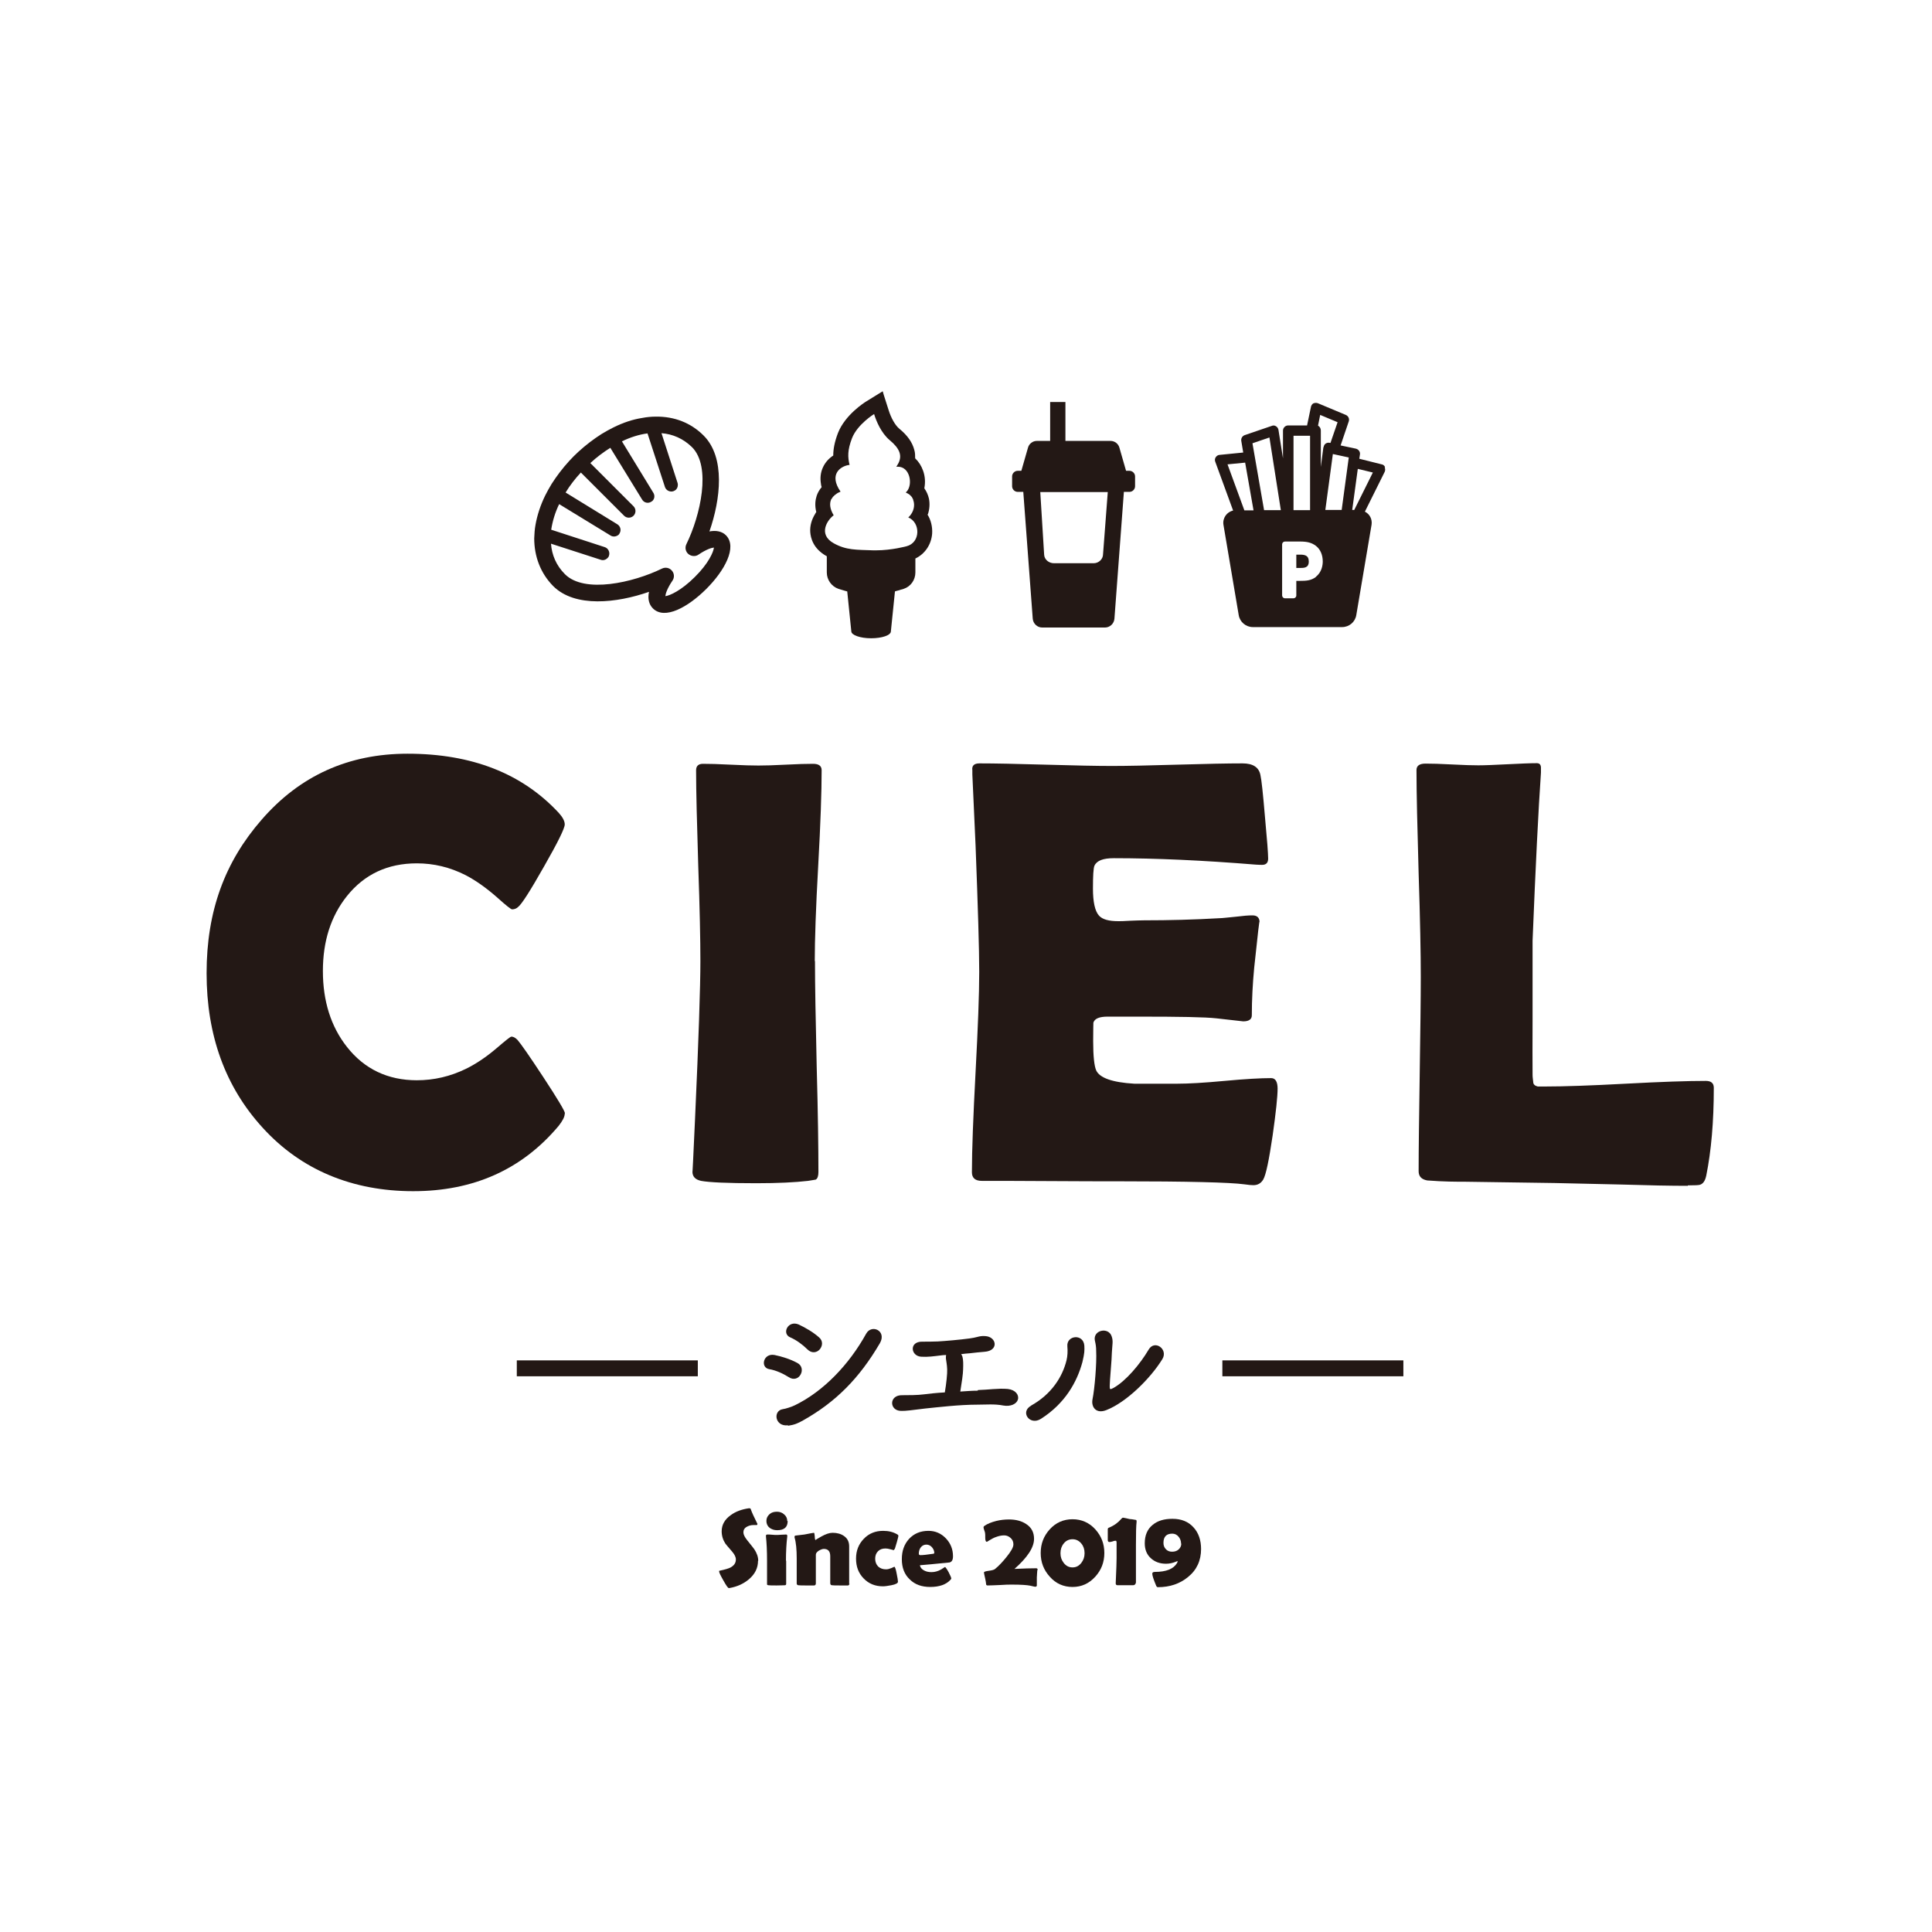 <?xml version="1.0" encoding="UTF-8"?><svg id="_レイヤー_2" xmlns="http://www.w3.org/2000/svg" width="89.87" height="89.87" viewBox="0 0 89.87 89.87"><defs><style>.cls-1{fill:#fff;}.cls-2{fill:#231815;}</style></defs><g id="_トップテキスト"><g><rect class="cls-1" width="89.87" height="89.87"/><g><g><path class="cls-2" d="M26.27,51.8c0,.15-.1,.34-.29,.58-1.7,2.02-3.95,3.03-6.76,3.03s-5.21-.98-7-2.95c-1.74-1.9-2.61-4.3-2.61-7.19s.85-5.18,2.56-7.14c1.78-2.05,4.04-3.07,6.79-3.07,2.99,0,5.33,.92,7.03,2.75,.18,.2,.28,.38,.28,.54,0,.18-.32,.83-.96,1.95-.64,1.13-1.04,1.76-1.21,1.89-.07,.07-.17,.11-.28,.11-.05,0-.28-.18-.69-.55-.5-.44-.99-.79-1.47-1.04-.73-.37-1.48-.55-2.27-.55-1.36,0-2.44,.51-3.25,1.52-.75,.94-1.12,2.1-1.12,3.49s.37,2.58,1.12,3.53c.81,1.03,1.9,1.55,3.25,1.55,.8,0,1.56-.18,2.28-.53,.47-.23,.95-.55,1.44-.97,.41-.35,.63-.53,.68-.53,.09,0,.18,.05,.28,.15,.15,.17,.55,.74,1.2,1.73,.67,1.02,1.01,1.59,1.01,1.69Z"/><path class="cls-2" d="M37.91,44.7c0,1.09,.03,2.72,.08,4.91,.06,2.19,.08,3.82,.08,4.91,0,.18-.04,.3-.12,.35-.02,0-.14,.03-.36,.06-.6,.07-1.4,.11-2.41,.11-1.35,0-2.2-.04-2.57-.11-.27-.06-.4-.2-.4-.43,0,.15,.04-.66,.12-2.43,.17-3.74,.25-6.19,.25-7.36,0-.99-.03-2.47-.1-4.44-.06-1.97-.1-3.45-.1-4.44,0-.2,.11-.3,.32-.3,.29,0,.72,.01,1.29,.04,.58,.03,1.01,.04,1.29,.04s.71-.01,1.27-.04c.56-.03,.98-.04,1.27-.04,.27,0,.4,.1,.4,.3,0,.99-.05,2.47-.16,4.44-.11,1.97-.16,3.45-.16,4.44Z"/><path class="cls-2" d="M59.43,50.62c0,.4-.08,1.13-.23,2.19-.17,1.15-.31,1.84-.44,2.06-.11,.18-.26,.26-.46,.26-.08,0-.22-.01-.42-.04-.67-.09-2.64-.14-5.89-.14-.71,0-1.77,0-3.17-.01s-2.45-.01-3.15-.01c-.3,0-.46-.13-.46-.4,0-1.03,.06-2.58,.17-4.66,.11-2.07,.17-3.62,.17-4.66s-.06-3.01-.17-5.88c-.03-.74-.08-1.84-.15-3.31v-.19c-.03-.21,.08-.32,.33-.32,.68,0,1.71,.02,3.08,.06,1.37,.04,2.4,.06,3.08,.06s1.69-.02,3.04-.06c1.36-.04,2.37-.06,3.04-.06,.48,0,.76,.18,.83,.54,.05,.21,.12,.86,.21,1.93,.1,1.07,.15,1.73,.15,1.96,0,.19-.09,.29-.28,.29-.06,0-.15,0-.29-.01-2.45-.2-4.66-.3-6.61-.3-.49,0-.79,.11-.9,.35-.05,.11-.07,.47-.07,1.07s.09,1.04,.28,1.25c.16,.18,.46,.26,.9,.26,.09,0,.27,0,.54-.02,.27-.01,.49-.02,.66-.02,1.16,0,2.34-.03,3.53-.1,.1,0,.35-.03,.76-.07,.31-.04,.56-.06,.75-.06,.22,0,.33,.11,.33,.32,0-.19-.08,.51-.25,2.12-.07,.74-.11,1.48-.11,2.21,0,.18-.13,.28-.4,.28l-1.24-.14c-.53-.06-1.72-.08-3.6-.08h-1.47c-.38,0-.6,.09-.66,.28,0,.05-.01,.33-.01,.86,0,.7,.05,1.15,.14,1.36,.16,.35,.75,.56,1.77,.62-.02,0,.65,0,2.02,0,.49,0,1.22-.04,2.18-.13,.96-.09,1.69-.13,2.17-.13,.2,0,.3,.17,.3,.5Z"/><path class="cls-2" d="M78.51,55.16c-.79,0-1.83-.02-3.1-.06-1.66-.04-2.69-.06-3.1-.07l-4.14-.06c-.42,0-1.01,0-1.78-.06-.27-.05-.4-.19-.4-.43,0-1.01,.02-2.51,.05-4.52,.03-2.01,.05-3.51,.05-4.52,0-1.07-.03-2.67-.1-4.81-.06-2.13-.1-3.74-.1-4.81,0-.2,.14-.3,.42-.3s.69,.01,1.24,.04c.55,.03,.96,.04,1.22,.04,.3,0,.76-.02,1.36-.05,.6-.03,1.05-.05,1.36-.05,.14,0,.2,.09,.19,.26v.18c-.12,1.73-.25,4.34-.39,7.82v3.65c-.01,1.18,0,2.04,0,2.59,0,.11,.02,.22,.03,.33,0,.11,.08,.18,.21,.21h.36c.83,0,2.07-.04,3.73-.13,1.66-.09,2.9-.13,3.73-.13,.25,0,.37,.11,.37,.32,0,1.58-.12,2.94-.35,4.08-.05,.24-.14,.38-.29,.43-.05,.02-.24,.03-.57,.03Z"/></g><g><g><path class="cls-2" d="M36.69,64.06c-.27-.17-.6-.32-.9-.37-.44-.07-.29-.76,.24-.66,.34,.07,.73,.19,1.06,.37,.23,.12,.25,.37,.15,.54-.09,.17-.31,.28-.55,.12Zm-.04,2.24c-.61,.07-.7-.68-.24-.75,.15-.02,.41-.11,.56-.18,1.34-.65,2.53-1.9,3.32-3.33,.25-.46,.97-.14,.64,.44-.96,1.64-2.06,2.74-3.57,3.59-.25,.14-.41,.21-.7,.25Zm.91-3.53c-.22-.22-.52-.44-.8-.56-.41-.17-.11-.81,.39-.6,.32,.15,.68,.36,.95,.6,.2,.17,.16,.41,.03,.56-.13,.15-.37,.2-.57,0Z"/><path class="cls-2" d="M45.49,64.66c.46-.01,.94-.09,1.39-.05,.36,.04,.53,.28,.47,.49-.06,.21-.34,.34-.68,.28-.4-.08-.8-.04-1.21-.04-.84,0-1.84,.12-2.43,.18-.59,.07-.9,.12-1.12,.11-.55-.01-.57-.75,.07-.73,.27,0,.71,0,1-.04,.24-.03,.59-.07,.97-.09,.07-.4,.12-.89,.11-1.07-.01-.24-.04-.34-.06-.51,0-.06,0-.12,.01-.16-.09,0-.17,.01-.25,.02-.34,.04-.6,.08-.91,.06-.49-.03-.57-.71,.05-.7,.26,0,.45,0,.72-.01,.36-.02,1.04-.08,1.48-.14,.14-.02,.25-.04,.36-.07,.11-.03,.22-.05,.36-.04,.54,.02,.66,.68-.02,.73-.25,.02-.44,.04-.69,.07-.12,.01-.26,.02-.4,.04,.03,.04,.04,.07,.06,.12,.04,.14,.04,.36,.03,.6,0,.17-.06,.6-.13,1.02,.29-.02,.57-.04,.81-.04Z"/><path class="cls-2" d="M47.95,65.39c.96-.53,1.47-1.34,1.66-2.11,.05-.2,.06-.43,.04-.65-.05-.52,.75-.61,.79-.03,.01,.22,.01,.34-.09,.76-.25,.92-.8,1.92-1.93,2.64-.52,.33-.98-.32-.46-.61Zm3.52,.2c-.49,.2-.72-.15-.65-.5,.1-.49,.2-1.68,.17-2.25,0-.18-.02-.31-.06-.48-.1-.49,.63-.65,.78-.2,.08,.22,.03,.37,.01,.76,0,.29-.1,1.31-.1,1.55,0,.17,.01,.18,.18,.09,.57-.32,1.23-1.1,1.63-1.78,.28-.48,.92-.02,.64,.44-.56,.91-1.68,2.01-2.6,2.37Z"/></g><rect class="cls-2" x="24.04" y="63.28" width="8.42" height=".74"/><rect class="cls-2" x="56.86" y="63.28" width="8.42" height=".74"/></g><g><path class="cls-2" d="M35.26,72.6c0,.34-.14,.62-.42,.86-.25,.21-.55,.35-.91,.41-.01,0-.02,0-.03,0-.04,0-.12-.12-.25-.35-.13-.23-.2-.37-.2-.43,0-.02,.01-.03,.04-.03,.24-.05,.4-.1,.48-.14,.17-.09,.26-.21,.26-.38,0-.11-.06-.23-.17-.36-.2-.23-.3-.35-.32-.38-.11-.17-.17-.36-.17-.57,0-.3,.14-.55,.42-.75,.23-.17,.51-.27,.84-.32,.02,0,.03,0,.04,0,.03,0,.05,.02,.06,.06,.04,.12,.14,.34,.3,.66,0,0,0,.02,0,.02,0,.03-.01,.04-.04,.04-.01,0-.04,0-.07,0-.03,0-.06,0-.07,0-.12,0-.22,.03-.31,.08-.11,.06-.16,.15-.16,.26,0,.1,.06,.22,.18,.37,.21,.26,.32,.4,.33,.42,.12,.18,.18,.36,.18,.54Z"/><path class="cls-2" d="M36.57,72.6c0,.12,0,.3,0,.54,0,.24,0,.42,0,.54,0,.03-.02,.06-.06,.06-.06,0-.18,.01-.38,.01s-.33,0-.38-.01c-.04,0-.06-.02-.07-.03,0,0,0-.03,0-.07,0-.11,0-.29,0-.52,0-.23,0-.4,0-.52,0-.47-.02-.84-.05-1.12,0-.03,0-.04,0-.05,0-.03,.02-.05,.07-.05s.12,0,.21,.01,.17,.01,.21,.01,.12,0,.22-.01c.1,0,.17-.01,.22-.01,.04,0,.06,.02,.06,.05,0,0,0,.02,0,.05-.04,.32-.06,.7-.06,1.12Zm.07-1.85c0,.29-.16,.43-.49,.43-.14,0-.25-.04-.35-.11-.1-.08-.15-.19-.15-.32,0-.13,.05-.23,.15-.32,.09-.08,.21-.11,.34-.11s.24,.04,.33,.12c.1,.08,.15,.19,.15,.31Z"/><path class="cls-2" d="M39.52,73.67s-.02,.07-.07,.08c-.05,0-.17,0-.36,0-.21,0-.34,0-.39-.01-.05,0-.08-.04-.08-.1,0-.08,0-.2,0-.35,0-.16,0-.28,0-.36,0-.06,0-.15,0-.27,0-.12,0-.21,0-.27,0-.23-.1-.34-.3-.34-.06,0-.14,.03-.23,.08-.09,.06-.14,.12-.14,.19v1.34c0,.05-.03,.09-.08,.09-.06,0-.18,0-.35,0-.19,0-.32,0-.38-.01-.05,0-.08-.04-.08-.08,0-.13,0-.32,0-.58,0-.26,0-.45,0-.59,0-.41-.03-.74-.1-.97,0-.01,0-.03,0-.04,0-.03,.01-.04,.04-.05,.1-.01,.24-.03,.42-.05,.26-.05,.41-.08,.44-.08,.02,0,.03,.06,.04,.17,0,.11,.02,.17,.04,.17-.02,0,.07-.06,.27-.17,.2-.11,.37-.17,.52-.17,.21,0,.39,.05,.53,.15,.16,.11,.24,.27,.24,.48v.79c0,.11,0,.27,0,.48,0,.21,0,.38,0,.48Z"/><path class="cls-2" d="M41.58,72.11s-.05-.01-.15-.04c-.1-.03-.18-.04-.24-.04-.15,0-.26,.04-.35,.13-.09,.09-.13,.21-.13,.35s.05,.27,.14,.36c.1,.09,.22,.13,.37,.13,.07,0,.15-.02,.25-.06,.09-.04,.13-.06,.13-.06,.03,0,.07,.1,.11,.32,.04,.19,.06,.32,.06,.38s-.1,.12-.31,.16c-.16,.03-.29,.05-.39,.05-.36,0-.66-.12-.9-.37-.24-.25-.35-.55-.35-.92s.12-.67,.36-.92c.24-.25,.54-.37,.9-.37,.25,0,.46,.05,.65,.16,.04,.02,.06,.05,.06,.07s-.02,.12-.07,.29c-.05,.17-.08,.27-.09,.3-.01,.03-.03,.05-.04,.05Z"/><path class="cls-2" d="M44.33,72.39c0,.17-.05,.26-.16,.29-.02,0-.19,.02-.51,.05-.2,.02-.49,.05-.87,.08,.02,.11,.09,.19,.21,.25,.1,.05,.2,.07,.33,.07,.15,0,.3-.04,.44-.12,.06-.04,.13-.08,.19-.12,.03,.02,.09,.1,.17,.25,.08,.15,.12,.25,.12,.29,0,.01-.01,.03-.04,.06-.2,.22-.52,.33-.94,.33-.39,0-.71-.11-.95-.35-.25-.23-.37-.55-.37-.94s.11-.69,.33-.94c.23-.25,.53-.38,.91-.38,.32,0,.59,.12,.81,.35,.22,.23,.33,.51,.33,.83Zm-.87-.15c0-.1-.04-.19-.11-.27-.07-.08-.16-.12-.26-.12s-.19,.04-.26,.13c-.06,.08-.09,.18-.09,.29,0,.04,.02,.07,.07,.07,.12,0,.31-.02,.57-.06,.05,0,.08-.02,.08-.04Z"/><path class="cls-2" d="M48.25,73.03s0,.1-.01,.17c0,.08-.01,.13-.01,.17s0,.1,0,.19c0,.09,0,.15,0,.19s-.03,.06-.08,.06c-.02,0-.1-.02-.23-.05-.15-.03-.43-.05-.84-.05-.13,0-.32,0-.57,.02-.25,.01-.44,.02-.57,.02-.04,0-.07-.02-.07-.06,0-.06-.02-.14-.04-.25-.04-.17-.06-.27-.06-.29,0-.04,.07-.06,.21-.08,.16-.02,.27-.05,.31-.09,.17-.14,.34-.32,.51-.53,.22-.27,.34-.47,.34-.61,0-.12-.04-.22-.13-.3-.09-.08-.19-.12-.3-.12-.13,0-.26,.03-.39,.08-.09,.03-.18,.08-.28,.14-.08,.05-.13,.08-.13,.08-.06,0-.08-.07-.08-.2,0-.1,0-.18-.01-.22,0-.02-.02-.07-.04-.13-.02-.06-.03-.1-.03-.13,0-.02,.01-.04,.04-.06,.14-.1,.32-.17,.55-.23,.2-.05,.4-.07,.6-.07,.31,0,.58,.07,.79,.21,.25,.16,.37,.39,.37,.69,0,.4-.3,.86-.91,1.4,.43-.02,.76-.03,1.01-.03,.05,0,.07,.03,.07,.09Z"/><path class="cls-2" d="M51.37,72.24c0,.43-.14,.79-.42,1.1-.29,.32-.64,.48-1.06,.48s-.78-.16-1.06-.48c-.28-.31-.42-.67-.42-1.1s.14-.79,.42-1.1c.28-.31,.64-.47,1.06-.47s.78,.16,1.06,.47c.28,.31,.42,.67,.42,1.1Zm-.92,0c0-.17-.05-.32-.15-.44-.11-.13-.24-.2-.41-.2s-.31,.07-.41,.2c-.1,.12-.15,.27-.15,.45s.05,.32,.15,.45c.11,.14,.24,.21,.41,.21s.3-.07,.41-.21c.1-.13,.15-.28,.15-.44Z"/><path class="cls-2" d="M52.84,73.61s-.01,.06-.04,.09c-.03,.03-.06,.04-.09,.04-.08,0-.2,0-.36,0-.16,0-.28,0-.36,0-.06,0-.09-.03-.09-.08v-.03c.03-.63,.04-1.02,.04-1.15v-.74s-.01-.07-.03-.07c-.03,0-.08,0-.15,.03-.07,.02-.12,.03-.15,.03-.05,0-.08-.03-.08-.09,0-.06,0-.14,0-.25,0-.11,0-.2,0-.26,0-.03,.02-.06,.06-.07,.24-.1,.43-.24,.57-.41,.03-.03,.05-.05,.07-.05,0,0,.01,0,.03,0,.06,.01,.16,.03,.28,.06,.07,0,.16,.02,.29,.04,.02,0,.04,.02,.04,.05,0,0,0,.03,0,.05-.02,.15-.03,.5-.03,1.07,0,.19,0,.48,0,.86,0,.38,0,.67,0,.86Z"/><path class="cls-2" d="M55.87,72.05c0,.54-.2,.98-.61,1.31-.38,.31-.84,.47-1.4,.47-.03,0-.06-.02-.08-.07-.12-.29-.18-.47-.18-.56,0-.05,.04-.08,.12-.08,.53,0,.87-.14,1.03-.41,.02-.04,.03-.06,.03-.08,0,0,0-.01-.01-.01,0,0-.03,0-.06,.02-.14,.06-.3,.1-.47,.1-.29,0-.53-.09-.71-.26-.19-.17-.28-.41-.28-.69,0-.37,.12-.66,.37-.86,.23-.19,.53-.28,.92-.28,.41,0,.74,.13,.98,.4,.23,.25,.35,.59,.35,1.01Zm-.93-.24c0-.13-.04-.23-.11-.32-.08-.1-.18-.15-.3-.15-.27,0-.41,.14-.41,.43,0,.12,.04,.22,.11,.29,.07,.08,.17,.12,.29,.12s.22-.03,.3-.1c.08-.07,.13-.16,.13-.28Z"/></g><g><path class="cls-2" d="M33.77,24.9c-.18-.18-.45-.24-.77-.18,.52-1.49,.75-3.44-.27-4.46-.6-.6-1.37-.89-2.22-.88-.21,0-.42,.02-.63,.06-.45,.07-.9,.22-1.36,.45-.18,.09-.36,.19-.54,.3-.36,.23-.72,.5-1.07,.82-.07,.07-.15,.14-.22,.21-.07,.07-.14,.15-.21,.22-.32,.35-.59,.71-.82,1.07-.11,.18-.21,.36-.3,.54-.22,.45-.37,.91-.45,1.36-.04,.21-.05,.42-.06,.63,0,.84,.29,1.62,.88,2.22,1.02,1.02,2.97,.79,4.46,.27-.07,.32,0,.59,.18,.77,.55,.55,1.64-.06,2.49-.91,.84-.84,1.45-1.94,.91-2.49Zm-1.45,1.94c-.63,.63-1.17,.87-1.37,.89,.01-.11,.08-.35,.33-.72,.1-.14,.09-.34-.03-.47-.11-.13-.3-.17-.46-.09-1.33,.65-3.6,1.17-4.51,.26-.41-.41-.61-.9-.65-1.42l2.32,.75c.11,.04,.23,0,.31-.08,.03-.03,.06-.07,.07-.12,.05-.16-.04-.34-.2-.39l-2.49-.81c.06-.39,.18-.8,.37-1.19l2.39,1.46c.12,.08,.28,.05,.38-.04,.02-.02,.03-.04,.04-.06,.09-.15,.04-.33-.1-.42l-2.41-1.48c.2-.33,.44-.64,.71-.93l2.01,2.01c.12,.12,.32,.12,.44,0,.12-.12,.12-.32,0-.44l-2.01-2.01c.29-.27,.6-.5,.93-.71l1.48,2.41c.09,.15,.28,.19,.42,.1,.02-.01,.04-.03,.06-.04,.1-.1,.12-.25,.04-.38l-1.46-2.39c.39-.19,.8-.32,1.19-.37l.81,2.49c.05,.16,.23,.25,.39,.2,.05-.02,.09-.04,.12-.07,.08-.08,.11-.2,.08-.31l-.75-2.32c.52,.04,1.01,.25,1.42,.65,.91,.91,.39,3.18-.26,4.51-.08,.16-.04,.35,.09,.46,.13,.11,.33,.13,.47,.03,.37-.25,.61-.32,.72-.33-.02,.2-.25,.74-.89,1.37Z"/><path class="cls-2" d="M43.16,23.93s0,0,0,0c.08-.24,.1-.5,.05-.74-.04-.17-.11-.33-.21-.47,0-.01,0-.02,0-.03,.05-.26,.03-.54-.06-.79-.08-.23-.21-.43-.37-.58,0-.13,0-.26-.04-.39-.09-.35-.31-.67-.7-.99-.19-.16-.38-.49-.5-.88l-.22-.69-.05-.17h0s0,0,0,0l-.76,.47c-.1,.06-.99,.63-1.32,1.47-.16,.42-.22,.75-.22,1.05-.2,.13-.37,.31-.48,.55-.11,.24-.14,.5-.09,.78,0,.05,.02,.09,.03,.14-.12,.14-.19,.28-.23,.4-.06,.18-.1,.44-.02,.76-.02,.03-.04,.05-.05,.08-.17,.27-.25,.57-.23,.85,.02,.27,.13,.77,.76,1.12,0,0,0,0,.01,0v.76c0,.34,.22,.65,.54,.76,.04,.01,.09,.03,.13,.04,.06,.02,.13,.04,.2,.06,.03,0,.05,.02,.08,.02l.19,1.86c0,.17,.41,.32,.92,.32s.92-.14,.92-.32l.19-1.86s.09-.03,.14-.04c.04-.01,.09-.02,.13-.04,.05-.01,.09-.02,.14-.04,.33-.11,.54-.42,.54-.76v-.65c.44-.21,.74-.64,.78-1.16,.02-.32-.06-.64-.22-.89Zm-4.3-.92s.04-.03,.05-.04c.02-.01,.04-.03,.06-.04,.04-.02,.08-.04,.13-.06,0,0,0,0,0,0,0,0,0,0,0,0-.56-.81,0-1.18,.38-1.24,.01,0,.02,0,.04,0,0,0,0,0,0,0,0,0,0,0,0,0-.09-.37-.1-.69,.11-1.24,.25-.65,1.03-1.13,1.03-1.13,.1,.33,.33,.88,.72,1.21,.46,.38,.6,.71,.41,1.08,0,0,0,0,0,0-.02,.04-.05,.08-.07,.12,0,.01-.02,.02-.03,.04,0,0,0,0,0,0,0,0,0,0,0,0,.03,0,.05,0,.08,0,.55,0,.7,.8,.42,1.14-.02,.02-.04,.04-.06,.06,0,0,0,0,0,0,0,0,0,0,0,0,.02,0,.04,.02,.06,.03,.01,0,.02,.01,.04,.02,.04,.02,.07,.04,.1,.07,.01,0,.02,.02,.03,.03,.02,.02,.03,.04,.05,.05,0,.01,.02,.02,.02,.04,.02,.03,.04,.06,.05,.1,0,.01,0,.03,.01,.04,.07,.22,.02,.49-.17,.71-.02,.02-.05,.05-.07,.07,0,0,0,0,0,0,0,0,0,0,0,0,.57,.23,.58,1.17-.08,1.34,0,0-.69,.19-1.42,.19-.04,0-.08,0-.13,0-.78-.03-1.25,0-1.84-.33-.75-.42-.28-1.1,0-1.3-.18-.3-.2-.54-.12-.73,0-.01,0-.02,.02-.03,.02-.03,.04-.06,.06-.09,0-.01,.02-.02,.03-.03,.02-.02,.05-.05,.07-.07Z"/><g><path class="cls-2" d="M60.46,25.8h-.16v.62h.16c.2,0,.42,0,.42-.3s-.21-.32-.42-.32Z"/><path class="cls-2" d="M64.43,21.73c-.03-.07-.09-.12-.16-.13l-1.04-.26,.03-.2c.02-.13-.07-.24-.19-.27l-.71-.15,.38-1.12c.04-.12-.02-.25-.14-.3l-1.29-.54c-.07-.03-.14-.02-.21,0-.06,.03-.11,.1-.12,.17l-.18,.86h-.88c-.13,0-.24,.11-.24,.24v1.29l-.21-1.32c-.01-.07-.05-.13-.11-.17-.06-.04-.14-.05-.2-.02l-1.26,.43c-.11,.04-.18,.15-.16,.27l.09,.54-1.1,.11c-.07,0-.14,.05-.18,.11s-.05,.14-.02,.21l.83,2.27c-.29,.06-.5,.35-.45,.66l.71,4.2c.05,.32,.33,.56,.66,.56h4.15c.33,0,.61-.24,.66-.56l.71-4.2c.04-.26-.09-.5-.31-.61l.92-1.85c.03-.07,.03-.14,0-.21Zm-4.26-1.46h.77v3.46h-.77v-3.46Zm-2.29,3.46l-.78-2.13,.82-.08,.39,2.22h-.43Zm.92,0l-.54-3.11,.79-.27,.53,3.38h-.77Zm2.41,3.11c-.23,.17-.46,.18-.74,.18h-.17v.68c0,.07-.06,.13-.13,.13h-.4c-.07,0-.13-.06-.13-.13v-2.38c0-.07,.06-.13,.13-.13h.71c.32,0,.53,.05,.73,.2,.22,.17,.32,.44,.32,.73,0,.18-.05,.5-.32,.71Zm.35-6.04l-.12,.92v-1.7c0-.09-.05-.18-.13-.22l.1-.5,.81,.34-.33,.96h-.03c-.07-.02-.14,0-.19,.03-.06,.04-.09,.1-.1,.17Zm.85,2.92h-.76l.35-2.6,.74,.16-.33,2.44Zm.59,0h-.1l.26-1.91,.7,.17-.86,1.73Z"/></g><path class="cls-2" d="M52.55,21.9h-.17l-.31-1.08c-.05-.18-.22-.31-.41-.31h-2.1v-1.81h-.71v1.81h-.62c-.19,0-.36,.13-.41,.31l-.31,1.08h-.17c-.14,0-.26,.12-.26,.26v.46c0,.14,.12,.26,.26,.26h.26l.44,5.9c.02,.23,.21,.41,.44,.41h2.92c.23,0,.42-.18,.44-.41l.44-5.9h.26c.14,0,.26-.12,.26-.26v-.46c0-.14-.12-.26-.26-.26Zm-1.68,4.3h-1.84c-.24,0-.45-.17-.46-.4l-.18-2.91h3.14l-.22,2.89c0,.23-.2,.42-.44,.42Z"/></g></g></g></g></svg>